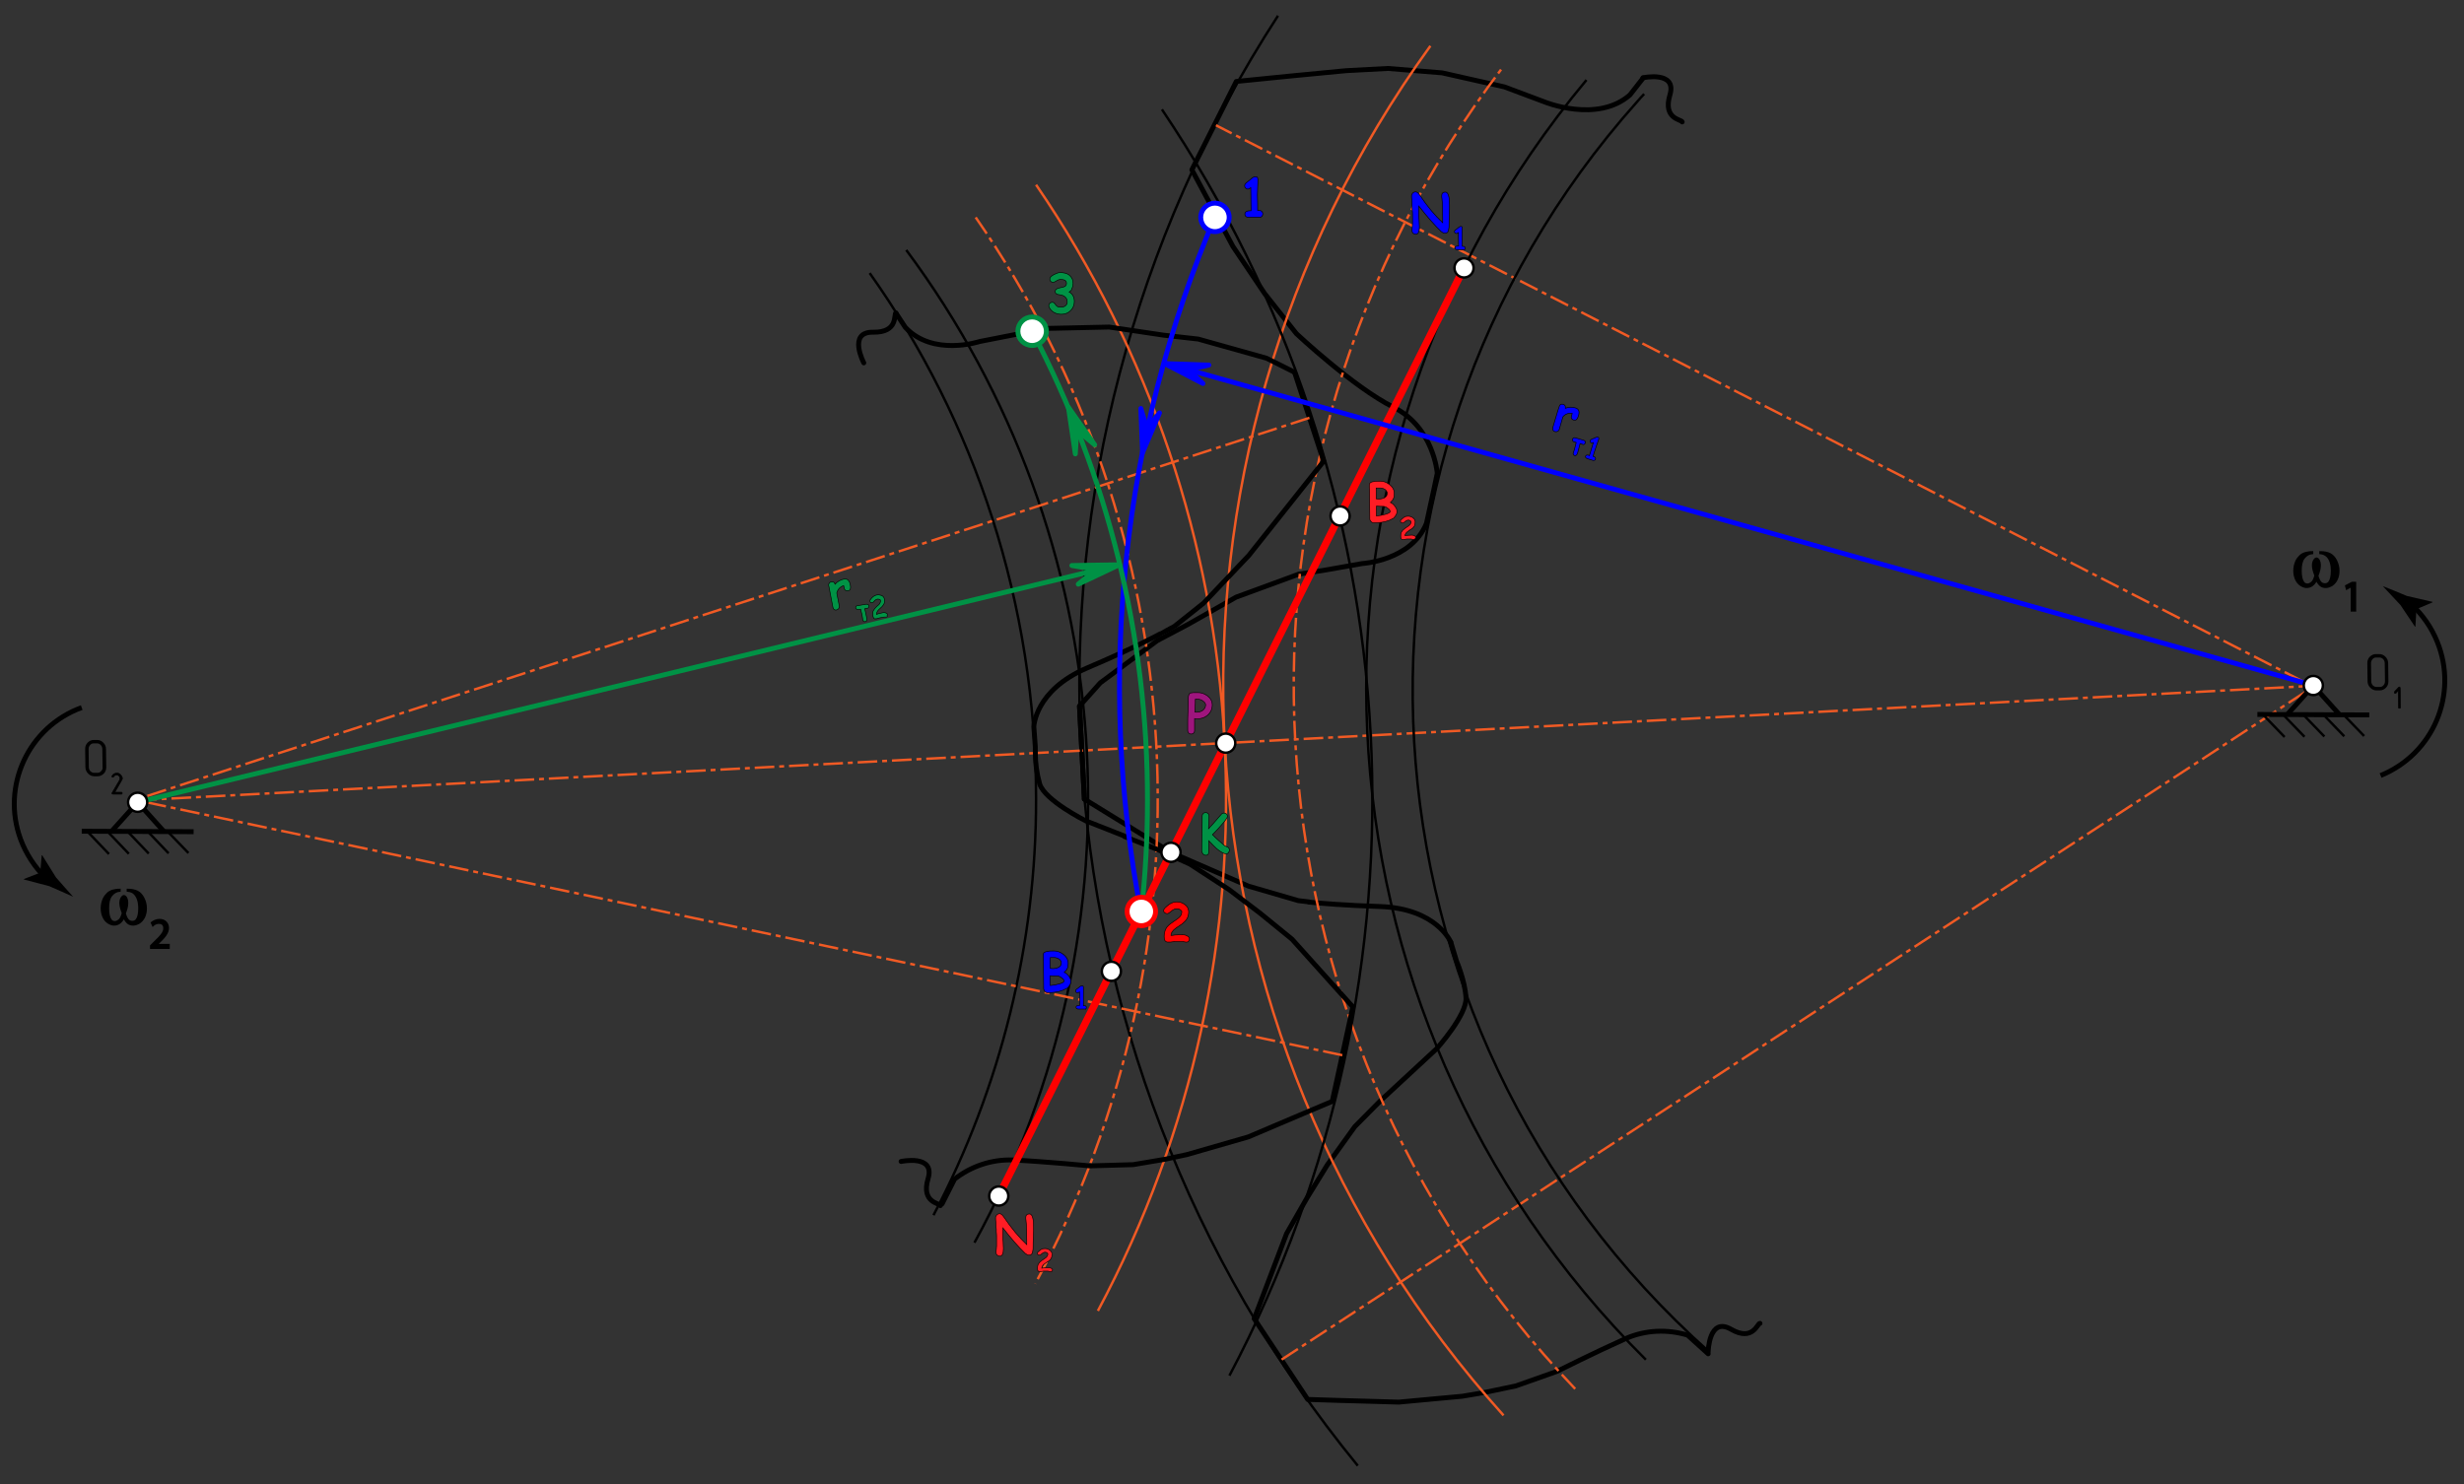 <?xml version="1.0" encoding="utf-8"?>
<!-- Generator: Adobe Illustrator 22.1.0, SVG Export Plug-In . SVG Version: 6.00 Build 0)  -->
<svg version="1.1" id="_x30_582a5c8-7e11-4259-b234-34e249c91d5e"
	 xmlns="http://www.w3.org/2000/svg" xmlns:xlink="http://www.w3.org/1999/xlink" x="0px" y="0px" viewBox="0 0 1004.1 604.9"
	 style="enable-background:new 0 0 1004.1 604.9;" xml:space="preserve">
<rect x="0" y="0" width="1004.1" height="604.9" fill="#333333" stroke="none"/>
<style type="text/css">
	.st0{fill:none;stroke:#000000;stroke-width:2;stroke-linecap:round;stroke-linejoin:round;}
	.st1{enable-background:new    ;}
	.st2{fill:none;stroke:#000000;stroke-width:0.25;stroke-miterlimit:10;}
	.st3{fill:none;stroke:#F15A24;stroke-miterlimit:10;stroke-dasharray:8,2,2,2;}
	.st4{fill:none;stroke:#000000;stroke-miterlimit:10;}
	.st5{fill:none;stroke:#F15A24;stroke-miterlimit:10;}
	.st6{fill:none;stroke:#FF0000;stroke-width:3;stroke-miterlimit:10;}
	.st7{fill:#FFFFFF;stroke:#000000;stroke-miterlimit:10;}
	.st8{fill:#009245;}
	.st9{fill:none;stroke:#030000;stroke-width:0.25;stroke-miterlimit:10;}
	.st10{fill:#9E157D;}
	.st11{fill:#0000FF;}
	.st12{fill:#FF1D25;}
	.st13{fill:none;stroke:#000000;stroke-width:0.75;stroke-miterlimit:10;}
	.st14{fill:#0000FF;stroke:#0000FF;stroke-width:2;stroke-linecap:round;stroke-linejoin:round;}
	.st15{fill:#009245;stroke:#009245;stroke-width:2;stroke-linecap:round;stroke-linejoin:round;}
	.st16{fill:none;stroke:#0000FF;stroke-width:2;stroke-miterlimit:10;}
	.st17{fill:none;stroke:#009245;stroke-width:2;stroke-linecap:round;stroke-linejoin:round;}
	.st18{fill:#FFFFFF;stroke:#FF0000;stroke-width:2;stroke-miterlimit:10;}
	.st19{fill:#FFFFFF;stroke:#0000FF;stroke-width:2;stroke-miterlimit:10;}
	.st20{fill:#FFFFFF;stroke:#009245;stroke-width:2;stroke-miterlimit:10;}
	.st21{fill:#FF0000;}
	.st22{fill:none;stroke:#000000;stroke-width:2;stroke-miterlimit:10;}
</style>
<title>Монтажная область 1</title>
<path class="st0" d="M591.2,384l2.4,7.9c0,0,3.4,7.8,3.8,14.8s-11.9,20.7-11.9,20.7l-22.9,21.2l-10.5,10.6l-11.2,15.6l-8.3,13.5
	l-8.3,14.5l-13.2,34.7l21.8,32.9l12.5,0.4l10.8,0.3l13.8,0.4l25.9-2.4l8.9-1.5l12.9-2.7l16.7-5.9c0,0,15.6-7.8,28.3-13.5
	c7.9-3.4,16.7-3.8,25-1.3l8.4,7.6"/>
<path class="st0" d="M533.5,367.7c4.9,0.5,14.3,1.3,28.9,1.8c23.1,0.8,28.8,14.5,28.8,14.5"/>
<path class="st0" d="M441.9,325.7l35.2,21.7l31.7,13.8l20.3,5.9c0,0,1.4,0.2,4.3,0.5"/>
<path class="st0" d="M669.6,31.8l-5.4,6.9c-13.4,11.7-34.9,2.8-34.9,2.8L613,35.4l-25.3-5.7l-22.1-1.8l-17,0.9l-22.9,2.2l-21.9,2.2
	l-18.1,36l16.7,31.2l13,19.3l12.9,16.3c0,0,23.2,21.8,39.6,30s17.8,26.9,17.8,26.9l-1.3,6.2l-3.1,14.2
	c-6.2,15.3-26.2,16.4-26.2,16.4l-15.9,2.8l-9.9,1.5l-12.8,4.7l-12.8,4.7l-19.4,11l-12.7,6.7l-11.6,8.6l-11.6,8.6l-8.5,9.5l2,37.9"/>
<g class="st1">
	<path d="M973.3,277.7c0,1-0.3,1.9-1,2.6c-0.7,0.7-1.5,1.1-2.5,1.1h-1.4c-1,0-1.8-0.4-2.5-1.1c-0.7-0.7-1.1-1.6-1.1-2.6l-0.1-7.4
		c0-1,0.3-1.9,1-2.6c0.7-0.7,1.5-1.1,2.5-1.1h1.4c1,0,1.8,0.4,2.5,1.1c0.7,0.7,1.1,1.6,1.1,2.6L973.3,277.7z M971.9,277.7l-0.1-7.4
		c0-0.6-0.2-1.1-0.6-1.6c-0.4-0.4-0.9-0.7-1.5-0.7h-1.4c-0.6,0-1.1,0.2-1.5,0.7s-0.6,1-0.6,1.6l0.1,7.4c0,0.6,0.2,1.1,0.6,1.6
		c0.4,0.4,0.9,0.7,1.5,0.7h1.4c0.6,0,1.1-0.2,1.5-0.7C971.7,278.9,971.9,278.3,971.9,277.7z"/>
</g>
<g class="st1">
	<path d="M978.2,288.3c0,0.3-0.1,0.4-0.4,0.4c-0.3,0-0.4-0.1-0.4-0.4l-0.1-6.8l-0.9,1c-0.1,0.1-0.2,0.1-0.3,0.1
		c-0.1,0-0.2,0-0.3-0.1c-0.1-0.1-0.1-0.2-0.1-0.3c0-0.1,0-0.2,0.1-0.3l1.6-1.7c0.1-0.1,0.2-0.2,0.4-0.2c0.2,0,0.3,0.2,0.3,0.5
		L978.2,288.3z"/>
</g>
<g class="st1">
	<path class="st2" d="M978.2,288.3c0,0.3-0.1,0.4-0.4,0.4c-0.3,0-0.4-0.1-0.4-0.4l-0.1-6.8l-0.9,1c-0.1,0.1-0.2,0.1-0.3,0.1
		c-0.1,0-0.2,0-0.3-0.1c-0.1-0.1-0.1-0.2-0.1-0.3c0-0.1,0-0.2,0.1-0.3l1.6-1.7c0.1-0.1,0.2-0.2,0.4-0.2c0.2,0,0.3,0.2,0.3,0.5
		L978.2,288.3z"/>
</g>
<line class="st0" x1="439.9" y1="287.8" x2="441.9" y2="325.7"/>
<line class="st3" x1="494.8" y1="50.7" x2="942.7" y2="279.9"/>
<line class="st3" x1="522.2" y1="554.2" x2="942.7" y2="279.9"/>
<line class="st3" x1="55.9" y1="326.2" x2="943.3" y2="279.5"/>
<path class="st4" d="M696.4,550.9C547.7,418.3,534.5,190.2,667.2,41.4c0.9-1.1,1.9-2.1,2.8-3.1"/>
<path class="st4" d="M670.7,554.2C528.6,412.9,518.1,186.4,646.5,32.6"/>
<path class="st3" d="M641.9,566.1C501.1,418.3,488.5,190.2,612.1,27.8"/>
<path class="st4" d="M553.3,597.4c-138.3-169-151.4-407.9-32.5-591"/>
<path class="st5" d="M582.9,18.7c-122.9,169.8-110.5,402.4,29.8,558.2"/>
<path class="st4" d="M354.4,111.3c42.8,60.3,67.8,134.5,67.8,214.3c0.1,59.1-14.3,117.4-41.8,169.7"/>
<path class="st4" d="M369.3,101.9c87.6,117.8,98.4,275.9,27.8,404.6"/>
<path class="st3" d="M397.6,88.6c89.3,128.7,98.7,296.7,24.3,434.6"/>
<path class="st4" d="M473.5,44.6C577,198.4,587.6,396.8,501,560.7"/>
<path class="st5" d="M447.4,534.3c77.8-145.7,68.1-322.7-25.2-459"/>
<path class="st0" d="M685.5,49.7c0-1-8-1-5-11s-11-7-11-7"/>
<path class="st0" d="M717.2,539.4c-1-0.2-2.8,7.6-11.8,2.4s-9.3,9.1-9.3,9.1"/>
<path class="st0" d="M383.2,491.4c0-1-8-1-5-11s-11-7-11-7"/>
<path class="st0" d="M365.1,127.6c-1,0.3,1.2,8-9.3,7.8s-3.8,12.5-3.8,12.5"/>
<g class="st1">
	<path d="M43.3,312.7c0,1-0.3,1.9-1,2.6s-1.5,1.1-2.5,1.1h-1.4c-1,0-1.8-0.4-2.5-1.1c-0.7-0.7-1.1-1.6-1.1-2.6l-0.1-7.4
		c0-1,0.3-1.9,1-2.6c0.7-0.7,1.5-1.1,2.5-1.1h1.4c1,0,1.8,0.4,2.5,1.1c0.7,0.7,1.1,1.6,1.1,2.6L43.3,312.7z M41.8,312.7l-0.1-7.4
		c0-0.6-0.2-1.1-0.6-1.6c-0.4-0.4-0.9-0.7-1.5-0.7h-1.4c-0.6,0-1.1,0.2-1.5,0.7c-0.4,0.4-0.6,1-0.6,1.6l0.1,7.4
		c0,0.6,0.2,1.1,0.6,1.6c0.4,0.4,0.9,0.7,1.5,0.7h1.4c0.6,0,1.1-0.2,1.5-0.7C41.6,313.9,41.9,313.4,41.8,312.7z"/>
</g>
<g class="st1">
	<path d="M49.4,318.4l-2.6,4.5h2.6c0.3,0,0.4,0.1,0.4,0.4s-0.1,0.4-0.4,0.4h-3.3c-0.3,0-0.5-0.1-0.5-0.3c0-0.1,0-0.2,0.1-0.3l3-5.1
		c0.1-0.2,0.2-0.4,0.2-0.7c0-0.4-0.1-0.7-0.4-1c-0.3-0.3-0.6-0.4-1-0.4c-0.5,0-0.9,0.2-1.2,0.7c-0.1,0.1-0.2,0.2-0.3,0.2
		c-0.1,0-0.2,0-0.3-0.1c-0.1-0.1-0.1-0.2-0.1-0.3c0-0.1,0-0.2,0.1-0.2c0.4-0.7,1.1-1.1,1.9-1.1c0.6,0,1.1,0.2,1.6,0.7
		c0.4,0.5,0.7,1,0.7,1.6C49.7,317.7,49.6,318,49.4,318.4z"/>
</g>
<g class="st1">
	<path class="st2" d="M49.4,318.4l-2.6,4.5h2.6c0.3,0,0.4,0.1,0.4,0.4s-0.1,0.4-0.4,0.4h-3.3c-0.3,0-0.5-0.1-0.5-0.3
		c0-0.1,0-0.2,0.1-0.3l3-5.1c0.1-0.2,0.2-0.4,0.2-0.7c0-0.4-0.1-0.7-0.4-1c-0.3-0.3-0.6-0.4-1-0.4c-0.5,0-0.9,0.2-1.2,0.7
		c-0.1,0.1-0.2,0.2-0.3,0.2c-0.1,0-0.2,0-0.3-0.1c-0.1-0.1-0.1-0.2-0.1-0.3c0-0.1,0-0.2,0.1-0.2c0.4-0.7,1.1-1.1,1.9-1.1
		c0.6,0,1.1,0.2,1.6,0.7c0.4,0.5,0.7,1,0.7,1.6C49.7,317.7,49.6,318,49.4,318.4z"/>
</g>
<path class="st0" d="M551.3,410.4l-8.4,38.5l-11.6,4.9l-9.9,4.2l-12.7,5.4l-25,7.2l-8.9,1.9l-13,2.2l-17.7,0.5
	c0,0-17.4-1.7-31.3-2.4c-8.6-0.3-17,2.5-23.8,7.8l-5.1,10.1"/>
<polyline class="st0" points="458.3,341 471.3,346.1 484.9,352.2 501,362.7 513.6,372.3 526.5,382.8 551.3,410.4 "/>
<path class="st0" d="M421.9,306.7c0,4.4,0.6,8.7,1.8,12.9c2.2,6.7,18.6,14.9,18.6,14.9l16,6.3"/>
<path class="st0" d="M527.6,151.9l11.8,36.1l-30.5,38.4l-18.4,19.4l-11.8,9.4c-0.1,0.1-5.7,3.1-5.8,3.1c-1.3,0.7-10.3,5.6-30,14
	c-21.2,9.1-21.6,23.9-21.6,23.9l0.6,8.2c0,0,0,0.9,0,2.3"/>
<path class="st0" d="M365.1,127.6l3.8,5.8c11.3,12.1,30.3,5.8,30.3,5.8l15.8-3.1l9.8-2.2l13.6-0.3l13.6-0.3l22.1,3.3l14.2,1.6
	l13.9,3.9l13.9,3.9l11.4,5.7"/>
<line class="st3" x1="547" y1="430.1" x2="55.9" y2="326.2"/>
<line class="st3" x1="533.6" y1="170.3" x2="55.2" y2="326"/>
<line class="st6" x1="405.4" y1="490.6" x2="596.6" y2="109.2"/>
<circle class="st7" cx="499.5" cy="302.9" r="3.9"/>
<g class="st1">
	<path class="st8" d="M492.6,342.7l0,4.5c0,0.3-0.1,0.6-0.2,0.9c-0.2,0.4-0.6,0.5-1,0.5c-0.5,0-1-0.2-1.3-0.7
		c-0.2-0.4-0.4-0.7-0.4-1.1c0-1.6,0-3.9,0.1-7.1c0.1-3.1,0.1-5.5,0.1-7.1c0-0.4,0.1-0.7,0.4-1c0.3-0.3,0.6-0.4,1-0.4s0.7,0.1,1,0.4
		c0.3,0.3,0.4,0.6,0.4,1c0,0.6,0,1.5-0.1,2.6c-0.1,1.3-0.1,2.1-0.1,2.6c0.5-0.5,2.2-2.4,5.2-5.9c0.3-0.4,0.7-0.5,1.1-0.5
		c0.4,0,0.7,0.1,1,0.4c0.3,0.3,0.4,0.6,0.4,1c0,0.4-0.8,1.6-2.4,3.4c-1.2,1.4-2.4,2.7-3.7,4c0.7,0.7,1.5,1.5,2.3,2.2
		c0.9,0.8,1.7,1.5,2.4,2.1c0.3,0.3,0.7,0.5,1.1,0.6c0.7,0.2,1.1,0.7,1.1,1.4c0,0.3-0.1,0.6-0.3,0.9c-0.2,0.4-0.6,0.6-1,0.6
		c-1,0-2.2-0.7-3.8-2C495.4,345.5,494.3,344.5,492.6,342.7z"/>
</g>
<g class="st1">
	<path class="st9" d="M492.6,342.7l0,4.5c0,0.3-0.1,0.6-0.2,0.9c-0.2,0.4-0.6,0.5-1,0.5c-0.5,0-1-0.2-1.3-0.7
		c-0.2-0.4-0.4-0.7-0.4-1.1c0-1.6,0-3.9,0.1-7.1c0.1-3.1,0.1-5.5,0.1-7.1c0-0.4,0.1-0.7,0.4-1c0.3-0.3,0.6-0.4,1-0.4s0.7,0.1,1,0.4
		c0.3,0.3,0.4,0.6,0.4,1c0,0.6,0,1.5-0.1,2.6c-0.1,1.3-0.1,2.1-0.1,2.6c0.5-0.5,2.2-2.4,5.2-5.9c0.3-0.4,0.7-0.5,1.1-0.5
		c0.4,0,0.7,0.1,1,0.4c0.3,0.3,0.4,0.6,0.4,1c0,0.4-0.8,1.6-2.4,3.4c-1.2,1.4-2.4,2.7-3.7,4c0.7,0.7,1.5,1.5,2.3,2.2
		c0.9,0.8,1.7,1.5,2.4,2.1c0.3,0.3,0.7,0.5,1.1,0.6c0.7,0.2,1.1,0.7,1.1,1.4c0,0.3-0.1,0.6-0.3,0.9c-0.2,0.4-0.6,0.6-1,0.6
		c-1,0-2.2-0.7-3.8-2C495.4,345.5,494.3,344.5,492.6,342.7z"/>
</g>
<g class="st1">
	<path class="st10" d="M487.7,293c-0.1,0-0.4,0-0.9-0.1c0,1,0,2.6,0,4.9c0,0.4-0.1,0.7-0.4,1s-0.6,0.4-1,0.4c-0.4,0-0.7-0.1-1-0.4
		c-0.3-0.3-0.4-0.6-0.4-1l0-3c0-1.1,0-2.7,0.1-4.9c0.1-2.2,0.2-3.8,0.1-4.9c0-1.8,0.5-2.7,1.5-2.6c0.2-0.1,0.5-0.1,1-0.1
		c0.4,0,0.9,0,1.5,0c1.3,0,2.6,0.4,3.8,1.3c1.3,1,2,2.2,2,3.7c0,1.8-0.7,3.2-2,4.3C490.8,292.6,489.4,293,487.7,293z M488.1,285
		c-0.2,0-0.4,0-0.6,0c-0.2,0-0.3,0-0.4,0c0,0.3,0,0.8,0,1.5c0,0.8-0.1,2-0.2,3.7c0.3,0.1,0.6,0.1,0.7,0.1c1.1,0,1.9-0.3,2.6-0.8
		c0.7-0.6,1.1-1.3,1.1-2.2c0-0.6-0.4-1.1-1.1-1.6C489.7,285.3,488.9,285,488.1,285z"/>
</g>
<g class="st1">
	<path class="st9" d="M487.7,293c-0.1,0-0.4,0-0.9-0.1c0,1,0,2.6,0,4.9c0,0.4-0.1,0.7-0.4,1s-0.6,0.4-1,0.4c-0.4,0-0.7-0.1-1-0.4
		c-0.3-0.3-0.4-0.6-0.4-1l0-3c0-1.1,0-2.7,0.1-4.9c0.1-2.2,0.2-3.8,0.1-4.9c0-1.8,0.5-2.7,1.5-2.6c0.2-0.1,0.5-0.1,1-0.1
		c0.4,0,0.9,0,1.5,0c1.3,0,2.6,0.4,3.8,1.3c1.3,1,2,2.2,2,3.7c0,1.8-0.7,3.2-2,4.3C490.8,292.6,489.4,293,487.7,293z M488.1,285
		c-0.2,0-0.4,0-0.6,0c-0.2,0-0.3,0-0.4,0c0,0.3,0,0.8,0,1.5c0,0.8-0.1,2-0.2,3.7c0.3,0.1,0.6,0.1,0.7,0.1c1.1,0,1.9-0.3,2.6-0.8
		c0.7-0.6,1.1-1.3,1.1-2.2c0-0.6-0.4-1.1-1.1-1.6C489.7,285.3,488.9,285,488.1,285z"/>
</g>
<g class="st1">
	<path class="st11" d="M590.5,92c0,0.4,0,0.9-0.2,1.7c-0.1,0.9-0.6,1.4-1.5,1.4c-0.5,0-1-0.3-1.6-0.8c-2.6-2.5-5.6-5.9-9-10.3
		c0,1.8,0,3,0,3.4c0,0.6,0,1.4,0.1,2.5c0,1.1,0.1,2,0.1,2.5c0,2.1-0.5,3.1-1.4,3.1c-0.5,0-0.9-0.2-1.2-0.5c-0.3-0.3-0.4-0.6-0.4-1
		c0-0.3,0-0.7,0.1-1.3c0-0.6,0.1-1,0.1-1.3c0-0.4,0-1,0-1.9s0-1.5,0-1.9c0-0.4,0-1.1-0.1-2s0-1.6-0.1-2c0-0.4-0.1-1.1-0.1-1.9
		c-0.1-0.8-0.1-1.5-0.1-1.9c0-0.4,0.2-0.8,0.5-1.1c0.3-0.3,0.7-0.5,1.2-0.5c0.5,0,1.1,0.5,1.7,1.4c3.1,4.6,6.2,8.3,9.3,11.2
		c0-0.2,0-0.8,0-1.6c0-3.5-0.1-5.8-0.2-7.1c0-0.2-0.1-0.6-0.1-1.1c-0.1-0.5-0.1-0.9-0.1-1.2c0-1,0.5-1.5,1.5-1.5
		c1.1,0,1.7,1.8,1.7,5.3c0,0.1,0,0.6,0,1.7C590.5,88.9,590.5,91.1,590.5,92z"/>
</g>
<g class="st1">
	<path class="st9" d="M590.5,92c0,0.4,0,0.9-0.2,1.7c-0.1,0.9-0.6,1.4-1.5,1.4c-0.5,0-1-0.3-1.6-0.8c-2.6-2.5-5.6-5.9-9-10.3
		c0,1.8,0,3,0,3.4c0,0.6,0,1.4,0.1,2.5c0,1.1,0.1,2,0.1,2.5c0,2.1-0.5,3.1-1.4,3.1c-0.5,0-0.9-0.2-1.2-0.5c-0.3-0.3-0.4-0.6-0.4-1
		c0-0.3,0-0.7,0.1-1.3c0-0.6,0.1-1,0.1-1.3c0-0.4,0-1,0-1.9s0-1.5,0-1.9c0-0.4,0-1.1-0.1-2s0-1.6-0.1-2c0-0.4-0.1-1.1-0.1-1.9
		c-0.1-0.8-0.1-1.5-0.1-1.9c0-0.4,0.2-0.8,0.5-1.1c0.3-0.3,0.7-0.5,1.2-0.5c0.5,0,1.1,0.5,1.7,1.4c3.1,4.6,6.2,8.3,9.3,11.2
		c0-0.2,0-0.8,0-1.6c0-3.5-0.1-5.8-0.2-7.1c0-0.2-0.1-0.6-0.1-1.1c-0.1-0.5-0.1-0.9-0.1-1.2c0-1,0.5-1.5,1.5-1.5
		c1.1,0,1.7,1.8,1.7,5.3c0,0.1,0,0.6,0,1.7C590.5,88.9,590.5,91.1,590.5,92z"/>
</g>
<g class="st1">
	<path class="st11" d="M596.4,101.8l-2.4,0c-0.7,0-1.1-0.2-1.1-0.7c0-0.6,0.4-0.8,1.2-0.8c0.1,0,0.2,0,0.3,0l-0.1-5.5
		c-0.3,0.2-0.6,0.4-0.7,0.4c-0.2,0-0.4-0.1-0.6-0.2s-0.3-0.4-0.3-0.6c0-0.2,0.1-0.5,0.4-0.7l0.7-0.5l0.7-0.6
		c0.3-0.2,0.6-0.3,0.9-0.3c0.4,0,0.5,0.2,0.5,0.7c0,0.5,0,1.2,0,2.1c0,0.9,0,2.2,0,3.8l0,1.5h0.4c0.2,0,0.4,0.1,0.6,0.2
		c0.2,0.2,0.2,0.3,0.2,0.6c0,0.2-0.1,0.4-0.2,0.6C596.8,101.8,596.6,101.8,596.4,101.8z"/>
</g>
<g class="st1">
	<path class="st9" d="M596.4,101.8l-2.4,0c-0.7,0-1.1-0.2-1.1-0.7c0-0.6,0.4-0.8,1.2-0.8c0.1,0,0.2,0,0.3,0l-0.1-5.5
		c-0.3,0.2-0.6,0.4-0.7,0.4c-0.2,0-0.4-0.1-0.6-0.2s-0.3-0.4-0.3-0.6c0-0.2,0.1-0.5,0.4-0.7l0.7-0.5l0.7-0.6
		c0.3-0.2,0.6-0.3,0.9-0.3c0.4,0,0.5,0.2,0.5,0.7c0,0.5,0,1.2,0,2.1c0,0.9,0,2.2,0,3.8l0,1.5h0.4c0.2,0,0.4,0.1,0.6,0.2
		c0.2,0.2,0.2,0.3,0.2,0.6c0,0.2-0.1,0.4-0.2,0.6C596.8,101.8,596.6,101.8,596.4,101.8z"/>
</g>
<g class="st1">
	<path class="st12" d="M421,508.5c0,0.4,0,0.9-0.2,1.7c-0.1,0.9-0.6,1.4-1.5,1.4c-0.5,0-1-0.3-1.6-0.8c-2.6-2.5-5.6-5.9-9-10.3
		c0,1.8,0,3,0,3.4c0,0.6,0,1.4,0.1,2.5c0,1.1,0.1,2,0.1,2.5c0,2.1-0.5,3.1-1.4,3.1c-0.5,0-0.9-0.2-1.2-0.5c-0.3-0.3-0.4-0.6-0.4-1
		c0-0.3,0-0.7,0.1-1.3c0-0.6,0.1-1,0.1-1.3c0-0.4,0-1,0-1.9c0-0.8,0-1.5,0-1.9c0-0.4,0-1.1-0.1-2c0-0.9,0-1.6-0.1-2
		c0-0.4-0.1-1.1-0.1-1.9c-0.1-0.8-0.1-1.5-0.1-1.9c0-0.4,0.2-0.8,0.5-1.1c0.3-0.3,0.7-0.5,1.2-0.5c0.5,0,1.1,0.5,1.7,1.4
		c3.1,4.6,6.2,8.3,9.3,11.2c0-0.2,0-0.8,0-1.6c0-3.5-0.1-5.8-0.2-7.1c0-0.2-0.1-0.6-0.1-1.1c-0.1-0.5-0.1-0.9-0.1-1.2
		c0-1,0.5-1.5,1.5-1.5c1.1,0,1.7,1.8,1.7,5.3c0,0.1,0,0.6,0,1.7C421,505.4,421,507.6,421,508.5z"/>
</g>
<g class="st1">
	<path class="st9" d="M421,508.5c0,0.4,0,0.9-0.2,1.7c-0.1,0.9-0.6,1.4-1.5,1.4c-0.5,0-1-0.3-1.6-0.8c-2.6-2.5-5.6-5.9-9-10.3
		c0,1.8,0,3,0,3.4c0,0.6,0,1.4,0.1,2.5c0,1.1,0.1,2,0.1,2.5c0,2.1-0.5,3.1-1.4,3.1c-0.5,0-0.9-0.2-1.2-0.5c-0.3-0.3-0.4-0.6-0.4-1
		c0-0.3,0-0.7,0.1-1.3c0-0.6,0.1-1,0.1-1.3c0-0.4,0-1,0-1.9c0-0.8,0-1.5,0-1.9c0-0.4,0-1.1-0.1-2c0-0.9,0-1.6-0.1-2
		c0-0.4-0.1-1.1-0.1-1.9c-0.1-0.8-0.1-1.5-0.1-1.9c0-0.4,0.2-0.8,0.5-1.1c0.3-0.3,0.7-0.5,1.2-0.5c0.5,0,1.1,0.5,1.7,1.4
		c3.1,4.6,6.2,8.3,9.3,11.2c0-0.2,0-0.8,0-1.6c0-3.5-0.1-5.8-0.2-7.1c0-0.2-0.1-0.6-0.1-1.1c-0.1-0.5-0.1-0.9-0.1-1.2
		c0-1,0.5-1.5,1.5-1.5c1.1,0,1.7,1.8,1.7,5.3c0,0.1,0,0.6,0,1.7C421,505.4,421,507.6,421,508.5z"/>
</g>
<g class="st1">
	<path class="st12" d="M428,518.3c-0.1,0-0.3,0-0.5-0.1c-0.2,0-0.4-0.1-0.4-0.1l-1.7,0c-0.2,0-0.4,0-0.7,0.1s-0.5,0.1-0.7,0.1
		c0,0-0.1,0-0.2,0c-0.1,0-0.1,0-0.2,0c-0.4,0-0.6-0.2-0.7-0.5c-0.1-0.2-0.1-0.5-0.1-0.9c0-0.8,0.1-1.4,0.5-1.9
		c0.2-0.4,0.7-0.8,1.2-1.2c0.5-0.4,1.1-0.7,1.6-1.1c0.6-0.5,0.9-1,0.9-1.6c0-0.2-0.1-0.3-0.4-0.5c-0.3-0.2-0.5-0.2-0.7-0.2
		c-0.4,0-0.9,0.2-1.3,0.6c-0.5,0.4-0.8,0.6-1,0.6c-0.2,0-0.4-0.1-0.6-0.2c-0.2-0.1-0.3-0.3-0.3-0.5c0-0.3,0.1-0.5,0.3-0.6
		c0.5-0.4,0.9-0.8,1.2-1c0.5-0.3,1-0.4,1.6-0.4c0.7,0,1.3,0.2,1.9,0.6c0.6,0.4,1,1,1,1.7c0,0.7-0.1,1.3-0.4,1.8
		c-0.2,0.4-0.6,0.8-1.1,1.1c-0.5,0.3-1,0.6-1.5,1c-0.7,0.5-1.1,1.1-1.2,1.8c0.2,0,0.5-0.1,1-0.1c0.8,0,1.4-0.1,1.8-0.1
		c0.3,0,0.7,0.1,1,0.2c0.4,0.2,0.6,0.4,0.6,0.7c0,0.2-0.1,0.4-0.2,0.6C428.4,518.3,428.2,518.3,428,518.3z"/>
</g>
<g class="st1">
	<path class="st9" d="M428,518.3c-0.1,0-0.3,0-0.5-0.1c-0.2,0-0.4-0.1-0.4-0.1l-1.7,0c-0.2,0-0.4,0-0.7,0.1s-0.5,0.1-0.7,0.1
		c0,0-0.1,0-0.2,0c-0.1,0-0.1,0-0.2,0c-0.4,0-0.6-0.2-0.7-0.5c-0.1-0.2-0.1-0.5-0.1-0.9c0-0.8,0.1-1.4,0.5-1.9
		c0.2-0.4,0.7-0.8,1.2-1.2c0.5-0.4,1.1-0.7,1.6-1.1c0.6-0.5,0.9-1,0.9-1.6c0-0.2-0.1-0.3-0.4-0.5c-0.3-0.2-0.5-0.2-0.7-0.2
		c-0.4,0-0.9,0.2-1.3,0.6c-0.5,0.4-0.8,0.6-1,0.6c-0.2,0-0.4-0.1-0.6-0.2c-0.2-0.1-0.3-0.3-0.3-0.5c0-0.3,0.1-0.5,0.3-0.6
		c0.5-0.4,0.9-0.8,1.2-1c0.5-0.3,1-0.4,1.6-0.4c0.7,0,1.3,0.2,1.9,0.6c0.6,0.4,1,1,1,1.7c0,0.7-0.1,1.3-0.4,1.8
		c-0.2,0.4-0.6,0.8-1.1,1.1c-0.5,0.3-1,0.6-1.5,1c-0.7,0.5-1.1,1.1-1.2,1.8c0.2,0,0.5-0.1,1-0.1c0.8,0,1.4-0.1,1.8-0.1
		c0.3,0,0.7,0.1,1,0.2c0.4,0.2,0.6,0.4,0.6,0.7c0,0.2-0.1,0.4-0.2,0.6C428.4,518.3,428.2,518.3,428,518.3z"/>
</g>
<g class="st1">
	<path class="st12" d="M565.8,212.2c-1.6,0.6-3.6,0.9-6,0.9c-0.4,0-0.8-0.2-1.1-0.5c-0.3-0.4-0.5-0.7-0.5-1.1l-0.1-11.2
		c0-0.5,0-1-0.1-1.4c0-0.5,0-1,0-1.4c0.1-0.7,0.7-1.1,1.8-1.2c0.5-0.2,1.4-0.2,2.6-0.2c1.3,0,2.5,0.4,3.7,1.3c1.4,1,2.1,2.3,2.1,3.8
		c0,0.8-0.1,1.5-0.4,2.1c-0.2,0.5-0.6,0.9-1.2,1.5c0.7,0.3,1.3,0.8,1.8,1.5c0.6,0.7,0.9,1.5,0.9,2.2c0,0.9-0.5,1.8-1.4,2.7
		C567.2,211.5,566.5,212,565.8,212.2z M562.4,198.9c-0.9,0-1.4,0-1.6,0l0,2.2l0,2.2c0.6,0.1,1.1,0.1,1.4,0.1c2.1-0.2,3.1-1,3.1-2.4
		c0-0.5-0.3-1-0.9-1.5C563.8,199.1,563.1,198.9,562.4,198.9z M563.7,206.4c-0.6,0-1.5,0-2.8-0.1l0,4c1.2-0.1,2.4-0.3,3.8-0.7
		c1.2-0.4,1.8-0.7,1.8-1.1c0-0.5-0.4-1-1.2-1.5C564.8,206.6,564.2,206.4,563.7,206.4z"/>
</g>
<g class="st1">
	<path class="st9" d="M565.8,212.2c-1.6,0.6-3.6,0.9-6,0.9c-0.4,0-0.8-0.2-1.1-0.5c-0.3-0.4-0.5-0.7-0.5-1.1l-0.1-11.2
		c0-0.5,0-1-0.1-1.4c0-0.5,0-1,0-1.4c0.1-0.7,0.7-1.1,1.8-1.2c0.5-0.2,1.4-0.2,2.6-0.2c1.3,0,2.5,0.4,3.7,1.3c1.4,1,2.1,2.3,2.1,3.8
		c0,0.8-0.1,1.5-0.4,2.1c-0.2,0.5-0.6,0.9-1.2,1.5c0.7,0.3,1.3,0.8,1.8,1.5c0.6,0.7,0.9,1.5,0.9,2.2c0,0.9-0.5,1.8-1.4,2.7
		C567.2,211.5,566.5,212,565.8,212.2z M562.4,198.9c-0.9,0-1.4,0-1.6,0l0,2.2l0,2.2c0.6,0.1,1.1,0.1,1.4,0.1c2.1-0.2,3.1-1,3.1-2.4
		c0-0.5-0.3-1-0.9-1.5C563.8,199.1,563.1,198.9,562.4,198.9z M563.7,206.4c-0.6,0-1.5,0-2.8-0.1l0,4c1.2-0.1,2.4-0.3,3.8-0.7
		c1.2-0.4,1.8-0.7,1.8-1.1c0-0.5-0.4-1-1.2-1.5C564.8,206.6,564.2,206.4,563.7,206.4z"/>
</g>
<g class="st1">
	<path class="st12" d="M576,219.9c-0.1,0-0.3,0-0.5-0.1c-0.2,0-0.4-0.1-0.4-0.1l-1.7,0c-0.2,0-0.4,0-0.7,0.1s-0.5,0.1-0.7,0.1
		c0,0-0.1,0-0.2,0c-0.1,0-0.1,0-0.2,0c-0.4,0-0.6-0.2-0.7-0.5c-0.1-0.2-0.1-0.5-0.1-0.9c0-0.8,0.1-1.4,0.5-1.9
		c0.2-0.4,0.7-0.8,1.2-1.2c0.5-0.4,1.1-0.7,1.6-1.1c0.6-0.5,0.9-1,0.9-1.6c0-0.2-0.1-0.3-0.4-0.5c-0.3-0.2-0.5-0.2-0.7-0.2
		c-0.4,0-0.9,0.2-1.3,0.6c-0.5,0.4-0.8,0.6-1,0.6c-0.2,0-0.4-0.1-0.6-0.2c-0.2-0.1-0.3-0.3-0.3-0.6c0-0.3,0.1-0.5,0.3-0.6
		c0.5-0.4,0.9-0.8,1.2-1c0.5-0.3,1-0.4,1.6-0.4c0.7,0,1.3,0.2,1.9,0.6c0.6,0.4,1,1,1,1.7c0,0.7-0.1,1.3-0.4,1.8
		c-0.2,0.4-0.6,0.8-1.1,1.1c-0.5,0.3-1,0.6-1.5,1c-0.7,0.5-1.1,1.1-1.2,1.7c0.2,0,0.5-0.1,1-0.1c0.8,0,1.4-0.1,1.8-0.1
		c0.3,0,0.7,0.1,1,0.2c0.4,0.2,0.6,0.4,0.6,0.7c0,0.2-0.1,0.4-0.2,0.6C576.4,219.8,576.2,219.9,576,219.9z"/>
</g>
<g class="st1">
	<path class="st9" d="M576,219.9c-0.1,0-0.3,0-0.5-0.1c-0.2,0-0.4-0.1-0.4-0.1l-1.7,0c-0.2,0-0.4,0-0.7,0.1s-0.5,0.1-0.7,0.1
		c0,0-0.1,0-0.2,0c-0.1,0-0.1,0-0.2,0c-0.4,0-0.6-0.2-0.7-0.5c-0.1-0.2-0.1-0.5-0.1-0.9c0-0.8,0.1-1.4,0.5-1.9
		c0.2-0.4,0.7-0.8,1.2-1.2c0.5-0.4,1.1-0.7,1.6-1.1c0.6-0.5,0.9-1,0.9-1.6c0-0.2-0.1-0.3-0.4-0.5c-0.3-0.2-0.5-0.2-0.7-0.2
		c-0.4,0-0.9,0.2-1.3,0.6c-0.5,0.4-0.8,0.6-1,0.6c-0.2,0-0.4-0.1-0.6-0.2c-0.2-0.1-0.3-0.3-0.3-0.6c0-0.3,0.1-0.5,0.3-0.6
		c0.5-0.4,0.9-0.8,1.2-1c0.5-0.3,1-0.4,1.6-0.4c0.7,0,1.3,0.2,1.9,0.6c0.6,0.4,1,1,1,1.7c0,0.7-0.1,1.3-0.4,1.8
		c-0.2,0.4-0.6,0.8-1.1,1.1c-0.5,0.3-1,0.6-1.5,1c-0.7,0.5-1.1,1.1-1.2,1.7c0.2,0,0.5-0.1,1-0.1c0.8,0,1.4-0.1,1.8-0.1
		c0.3,0,0.7,0.1,1,0.2c0.4,0.2,0.6,0.4,0.6,0.7c0,0.2-0.1,0.4-0.2,0.6C576.4,219.8,576.2,219.9,576,219.9z"/>
</g>
<g class="st1">
	<path class="st11" d="M432.9,403.7c-1.6,0.6-3.6,0.9-6,0.9c-0.4,0-0.8-0.2-1.1-0.5c-0.3-0.4-0.5-0.7-0.5-1.1l-0.1-11.2
		c0-0.5,0-1-0.1-1.4c0-0.5,0-1,0-1.4c0.1-0.7,0.7-1.1,1.8-1.2c0.5-0.2,1.4-0.2,2.6-0.2c1.3,0,2.5,0.4,3.7,1.3c1.4,1,2.1,2.3,2.1,3.8
		c0,0.8-0.1,1.5-0.4,2.1c-0.2,0.5-0.6,0.9-1.2,1.5c0.7,0.3,1.3,0.8,1.8,1.5c0.6,0.7,0.9,1.5,0.9,2.2c0,0.9-0.5,1.8-1.4,2.7
		C434.3,403,433.7,403.4,432.9,403.7z M429.6,390.3c-0.9,0-1.4,0-1.6,0l0,2.2l0,2.2c0.6,0.1,1.1,0.1,1.4,0.1c2.1-0.2,3.1-1,3.1-2.4
		c0-0.5-0.3-1-0.9-1.5C430.9,390.5,430.3,390.3,429.6,390.3z M430.8,397.8c-0.6,0-1.5,0-2.8-0.1l0,4c1.2-0.1,2.4-0.3,3.8-0.7
		c1.2-0.4,1.8-0.7,1.8-1.1c0-0.5-0.4-1-1.2-1.5C431.9,398,431.3,397.8,430.8,397.8z"/>
</g>
<g class="st1">
	<path class="st9" d="M432.9,403.7c-1.6,0.6-3.6,0.9-6,0.9c-0.4,0-0.8-0.2-1.1-0.5c-0.3-0.4-0.5-0.7-0.5-1.1l-0.1-11.2
		c0-0.5,0-1-0.1-1.4c0-0.5,0-1,0-1.4c0.1-0.7,0.7-1.1,1.8-1.2c0.5-0.2,1.4-0.2,2.6-0.2c1.3,0,2.5,0.4,3.7,1.3c1.4,1,2.1,2.3,2.1,3.8
		c0,0.8-0.1,1.5-0.4,2.1c-0.2,0.5-0.6,0.9-1.2,1.5c0.7,0.3,1.3,0.8,1.8,1.5c0.6,0.7,0.9,1.5,0.9,2.2c0,0.9-0.5,1.8-1.4,2.7
		C434.3,403,433.7,403.4,432.9,403.7z M429.6,390.3c-0.9,0-1.4,0-1.6,0l0,2.2l0,2.2c0.6,0.1,1.1,0.1,1.4,0.1c2.1-0.2,3.1-1,3.1-2.4
		c0-0.5-0.3-1-0.9-1.5C430.9,390.5,430.3,390.3,429.6,390.3z M430.8,397.8c-0.6,0-1.5,0-2.8-0.1l0,4c1.2-0.1,2.4-0.3,3.8-0.7
		c1.2-0.4,1.8-0.7,1.8-1.1c0-0.5-0.4-1-1.2-1.5C431.9,398,431.3,397.8,430.8,397.8z"/>
</g>
<g class="st1">
	<path class="st11" d="M442,411.3l-2.4,0c-0.7,0-1.1-0.2-1.1-0.7c0-0.6,0.4-0.8,1.2-0.8c0.1,0,0.2,0,0.3,0l-0.1-5.5
		c-0.3,0.2-0.6,0.4-0.7,0.4c-0.2,0-0.4-0.1-0.6-0.2s-0.3-0.4-0.3-0.6c0-0.2,0.1-0.5,0.4-0.7l0.7-0.5l0.7-0.6
		c0.3-0.2,0.6-0.3,0.9-0.3c0.4,0,0.5,0.2,0.5,0.7c0,0.5,0,1.2,0,2.1s0,2.2,0,3.8l0,1.5h0.4c0.2,0,0.4,0.1,0.6,0.2
		c0.2,0.2,0.2,0.3,0.2,0.6c0,0.2-0.1,0.4-0.2,0.6C442.5,411.2,442.3,411.3,442,411.3z"/>
</g>
<g class="st1">
	<path class="st9" d="M442,411.3l-2.4,0c-0.7,0-1.1-0.2-1.1-0.7c0-0.6,0.4-0.8,1.2-0.8c0.1,0,0.2,0,0.3,0l-0.1-5.5
		c-0.3,0.2-0.6,0.4-0.7,0.4c-0.2,0-0.4-0.1-0.6-0.2s-0.3-0.4-0.3-0.6c0-0.2,0.1-0.5,0.4-0.7l0.7-0.5l0.7-0.6
		c0.3-0.2,0.6-0.3,0.9-0.3c0.4,0,0.5,0.2,0.5,0.7c0,0.5,0,1.2,0,2.1s0,2.2,0,3.8l0,1.5h0.4c0.2,0,0.4,0.1,0.6,0.2
		c0.2,0.2,0.2,0.3,0.2,0.6c0,0.2-0.1,0.4-0.2,0.6C442.5,411.2,442.3,411.3,442,411.3z"/>
</g>
<circle class="st7" cx="546.1" cy="210.3" r="3.9"/>
<circle class="st7" cx="452.9" cy="395.9" r="3.9"/>
<circle class="st7" cx="477.2" cy="347.4" r="3.9"/>
<g class="st1">
	<path d="M52,363.1v-0.5c1.7,0,3,0.3,4,0.8s1.9,1.5,2.5,2.7c0.6,1.2,1,2.6,1,4.1c0,1.3-0.2,2.4-0.7,3.5s-1.2,1.8-2,2.4
		c-0.9,0.5-1.7,0.8-2.5,0.8c-0.9,0-1.6-0.2-2.2-0.7s-1.1-1.2-1.6-2.3c-0.5,1-1.1,1.8-1.8,2.3c-0.7,0.5-1.4,0.7-2.3,0.7
		c-0.7,0-1.5-0.3-2.3-0.8c-0.8-0.5-1.5-1.3-2-2.4s-0.7-2.3-0.7-3.5c0-1.4,0.3-2.6,0.8-3.8c0.4-0.9,1-1.6,1.6-2.2s1.4-1,2.1-1.2
		c0.8-0.2,1.7-0.4,2.9-0.4v0.5c-1.4,0.1-2.5,0.8-3.4,1.9s-1.3,2.8-1.3,5.1c0,2.2,0.3,3.8,1,4.8c0.4,0.6,1,0.9,1.7,0.9
		c0.6,0,1.2-0.3,1.8-0.8s1-1.4,1.4-2.8c-0.4-1.1-0.7-2-0.8-2.5s-0.2-1.1-0.2-1.6c0-0.9,0.2-1.8,0.7-2.4c0.2-0.3,0.5-0.5,0.8-0.5
		c0.3,0,0.6,0.2,0.8,0.5c0.4,0.6,0.6,1.4,0.6,2.4c0,1.1-0.3,2.5-1,4.2c0.4,1.3,0.8,2.2,1.3,2.7c0.5,0.5,1.1,0.7,1.7,0.7
		c0.8,0,1.4-0.3,1.8-0.9c0.6-0.8,1-2.3,1-4.5c0-2.7-0.6-4.6-1.8-5.9C54.3,363.7,53.3,363.2,52,363.1z"/>
</g>
<g class="st1">
	<path class="st13" d="M52,363.1v-0.5c1.7,0,3,0.3,4,0.8s1.9,1.5,2.5,2.7c0.6,1.2,1,2.6,1,4.1c0,1.3-0.2,2.4-0.7,3.5s-1.2,1.8-2,2.4
		c-0.9,0.5-1.7,0.8-2.5,0.8c-0.9,0-1.6-0.2-2.2-0.7s-1.1-1.2-1.6-2.3c-0.5,1-1.1,1.8-1.8,2.3c-0.7,0.5-1.4,0.7-2.3,0.7
		c-0.7,0-1.5-0.3-2.3-0.8c-0.8-0.5-1.5-1.3-2-2.4s-0.7-2.3-0.7-3.5c0-1.4,0.3-2.6,0.8-3.8c0.4-0.9,1-1.6,1.6-2.2s1.4-1,2.1-1.2
		c0.8-0.2,1.7-0.4,2.9-0.4v0.5c-1.4,0.1-2.5,0.8-3.4,1.9s-1.3,2.8-1.3,5.1c0,2.2,0.3,3.8,1,4.8c0.4,0.6,1,0.9,1.7,0.9
		c0.6,0,1.2-0.3,1.8-0.8s1-1.4,1.4-2.8c-0.4-1.1-0.7-2-0.8-2.5s-0.2-1.1-0.2-1.6c0-0.9,0.2-1.8,0.7-2.4c0.2-0.3,0.5-0.5,0.8-0.5
		c0.3,0,0.6,0.2,0.8,0.5c0.4,0.6,0.6,1.4,0.6,2.4c0,1.1-0.3,2.5-1,4.2c0.4,1.3,0.8,2.2,1.3,2.7c0.5,0.5,1.1,0.7,1.7,0.7
		c0.8,0,1.4-0.3,1.8-0.9c0.6-0.8,1-2.3,1-4.5c0-2.7-0.6-4.6-1.8-5.9C54.3,363.7,53.3,363.2,52,363.1z"/>
</g>
<g class="st1">
	<path d="M61.5,386.4v-0.9l1.2-1.2c2.9-2.8,4.2-4.2,4.2-5.9c0-1.2-0.5-2.2-2.2-2.2c-1,0-1.9,0.5-2.4,1l-0.5-1.1
		c0.8-0.6,1.9-1.2,3.2-1.2c2.4,0,3.5,1.7,3.5,3.3c0,2.1-1.5,3.8-3.9,6.1l-0.9,0.8v0h5.1v1.3H61.5z"/>
</g>
<g class="st1">
	<path class="st13" d="M61.5,386.4v-0.9l1.2-1.2c2.9-2.8,4.2-4.2,4.2-5.9c0-1.2-0.5-2.2-2.2-2.2c-1,0-1.9,0.5-2.4,1l-0.5-1.1
		c0.8-0.6,1.9-1.2,3.2-1.2c2.4,0,3.5,1.7,3.5,3.3c0,2.1-1.5,3.8-3.9,6.1l-0.9,0.8v0h5.1v1.3H61.5z"/>
</g>
<g class="st1">
	<path d="M945.5,225.5V225c1.7,0,3,0.3,4,0.8s1.9,1.5,2.5,2.7c0.6,1.2,1,2.6,1,4.1c0,1.3-0.2,2.4-0.7,3.5s-1.2,1.8-2,2.4
		c-0.9,0.5-1.7,0.8-2.5,0.8c-0.9,0-1.6-0.2-2.2-0.7s-1.1-1.2-1.6-2.3c-0.5,1-1.1,1.8-1.8,2.3c-0.7,0.5-1.4,0.7-2.3,0.7
		c-0.7,0-1.5-0.3-2.3-0.8c-0.8-0.5-1.5-1.3-2-2.4s-0.7-2.3-0.7-3.5c0-1.4,0.3-2.6,0.8-3.8c0.4-0.9,1-1.6,1.6-2.2s1.4-1,2.1-1.2
		c0.8-0.2,1.7-0.4,2.9-0.4v0.5c-1.4,0.1-2.5,0.8-3.4,1.9s-1.3,2.8-1.3,5.1c0,2.2,0.3,3.8,1,4.8c0.4,0.6,1,0.9,1.7,0.9
		c0.6,0,1.2-0.3,1.8-0.8s1-1.4,1.4-2.8c-0.4-1.1-0.7-2-0.8-2.5s-0.2-1.1-0.2-1.6c0-0.9,0.2-1.8,0.7-2.4c0.2-0.3,0.5-0.5,0.8-0.5
		c0.3,0,0.6,0.2,0.8,0.5c0.4,0.6,0.6,1.4,0.6,2.4c0,1.1-0.3,2.5-1,4.2c0.4,1.3,0.8,2.2,1.3,2.7c0.5,0.5,1.1,0.7,1.7,0.7
		c0.8,0,1.4-0.3,1.8-0.9c0.6-0.8,1-2.3,1-4.5c0-2.7-0.6-4.6-1.8-5.9C947.7,226.1,946.7,225.6,945.5,225.5z"/>
</g>
<g class="st1">
	<path class="st13" d="M945.5,225.5V225c1.7,0,3,0.3,4,0.8s1.9,1.5,2.5,2.7c0.6,1.2,1,2.6,1,4.1c0,1.3-0.2,2.4-0.7,3.5
		s-1.2,1.8-2,2.4c-0.9,0.5-1.7,0.8-2.5,0.8c-0.9,0-1.6-0.2-2.2-0.7s-1.1-1.2-1.6-2.3c-0.5,1-1.1,1.8-1.8,2.3
		c-0.7,0.5-1.4,0.7-2.3,0.7c-0.7,0-1.5-0.3-2.3-0.8c-0.8-0.5-1.5-1.3-2-2.4s-0.7-2.3-0.7-3.5c0-1.4,0.3-2.6,0.8-3.8
		c0.4-0.9,1-1.6,1.6-2.2s1.4-1,2.1-1.2c0.8-0.2,1.7-0.4,2.9-0.4v0.5c-1.4,0.1-2.5,0.8-3.4,1.9s-1.3,2.8-1.3,5.1c0,2.2,0.3,3.8,1,4.8
		c0.4,0.6,1,0.9,1.7,0.9c0.6,0,1.2-0.3,1.8-0.8s1-1.4,1.4-2.8c-0.4-1.1-0.7-2-0.8-2.5s-0.2-1.1-0.2-1.6c0-0.9,0.2-1.8,0.7-2.4
		c0.2-0.3,0.5-0.5,0.8-0.5c0.3,0,0.6,0.2,0.8,0.5c0.4,0.6,0.6,1.4,0.6,2.4c0,1.1-0.3,2.5-1,4.2c0.4,1.3,0.8,2.2,1.3,2.7
		c0.5,0.5,1.1,0.7,1.7,0.7c0.8,0,1.4-0.3,1.8-0.9c0.6-0.8,1-2.3,1-4.5c0-2.7-0.6-4.6-1.8-5.9C947.7,226.1,946.7,225.6,945.5,225.5z"
		/>
</g>
<g class="st1">
	<path d="M958.3,238.9L958.3,238.9l-2,1.1l-0.3-1.2l2.5-1.3h1.3v11.4h-1.5V238.9z"/>
</g>
<g class="st1">
	<path class="st13" d="M958.3,238.9L958.3,238.9l-2,1.1l-0.3-1.2l2.5-1.3h1.3v11.4h-1.5V238.9z"/>
</g>
<circle class="st7" cx="407" cy="487.5" r="3.9"/>
<circle class="st7" cx="596.6" cy="109.2" r="3.9"/>
<polygon class="st14" points="465.6,184.5 472.5,168.3 467.4,174.7 464.9,166.5 "/>
<polygon class="st15" points="435.4,166 438.2,185 438.8,175.2 446.1,181.3 "/>
<path class="st16" d="M464.9,371.5c-18.2-95.3-7.7-193.9,30.3-283.3"/>
<path class="st17" d="M420.6,135c31,59,47.1,124.6,47,191.2c0,15.1-0.8,30.3-2.5,45.3"/>
<circle class="st18" cx="465.1" cy="371.5" r="5.8"/>
<circle class="st19" cx="495.1" cy="88.6" r="5.8"/>
<circle class="st20" cx="420.6" cy="135" r="5.8"/>
<line class="st16" x1="474.2" y1="147.9" x2="943.3" y2="279.5"/>
<polygon class="st14" points="474.6,148.2 490.2,156.3 484.3,150.7 492.6,148.8 "/>
<g>
	<line class="st17" x1="56.1" y1="327" x2="456.2" y2="230.1"/>
	<polygon class="st15" points="456.1,230.2 436.8,230.5 446.5,232.2 439.4,238.1 	"/>
</g>
<g class="st1">
	<path class="st8" d="M346.6,239c0.1,1.1-0.2,1.7-1.1,1.8c-0.8,0.1-1.3-0.2-1.5-1.1l-0.2-1c-1.5,0.5-2.4,1.5-2.8,3l1,5.2
		c0.1,0.4,0,0.7-0.2,1.1c-0.2,0.3-0.5,0.5-0.9,0.6c-0.4,0.1-0.8,0-1-0.2c-0.3-0.2-0.4-0.5-0.5-0.9l-1.3-6.8c0-0.2-0.1-0.5-0.2-1
		c-0.1-0.4-0.1-0.8-0.2-1c-0.1-0.4,0-0.7,0.2-1c0.2-0.3,0.5-0.5,0.9-0.6c0.7-0.1,1.3,0.2,1.5,1c1-1.1,2.2-1.8,3.7-2.1
		c1.3-0.2,2.2,0.6,2.5,2.4C346.5,238.6,346.6,238.8,346.6,239z"/>
</g>
<g class="st1">
	<path class="st9" d="M346.6,239c0.1,1.1-0.2,1.7-1.1,1.8c-0.8,0.1-1.3-0.2-1.5-1.1l-0.2-1c-1.5,0.5-2.4,1.5-2.8,3l1,5.2
		c0.1,0.4,0,0.7-0.2,1.1c-0.2,0.3-0.5,0.5-0.9,0.6c-0.4,0.1-0.8,0-1-0.2c-0.3-0.2-0.4-0.5-0.5-0.9l-1.3-6.8c0-0.2-0.1-0.5-0.2-1
		c-0.1-0.4-0.1-0.8-0.2-1c-0.1-0.4,0-0.7,0.2-1c0.2-0.3,0.5-0.5,0.9-0.6c0.7-0.1,1.3,0.2,1.5,1c1-1.1,2.2-1.8,3.7-2.1
		c1.3-0.2,2.2,0.6,2.5,2.4C346.5,238.6,346.6,238.8,346.6,239z"/>
</g>
<g class="st1">
	<path class="st8" d="M353.6,247.9c-0.1,0-0.3,0-0.5,0.1c-0.2,0-0.4,0-0.5,0.1c-0.1,0-0.1,0-0.2,0c0.4,1.8,0.7,3.1,0.8,3.8
		c0.2,0.9,0,1.4-0.6,1.5c-0.2,0-0.4,0-0.6-0.1c-0.2-0.1-0.3-0.3-0.4-0.5c0-0.1-0.1-0.4-0.1-0.7c0-0.3-0.1-0.5-0.1-0.7
		c-0.1-0.6-0.3-1.6-0.7-3.1c-0.1,0-0.2,0-0.5,0.1c-0.4,0.1-0.7,0.1-0.9,0c-0.3-0.1-0.5-0.3-0.6-0.6c0-0.2,0-0.4,0.1-0.6
		c0.1-0.2,0.3-0.3,0.5-0.3l3.5-0.6c0.8-0.1,1.2,0.1,1.3,0.6c0,0.2,0,0.4-0.1,0.6C354,247.7,353.8,247.8,353.6,247.9z"/>
	<path class="st8" d="M361.3,251.5c-0.1,0-0.3,0-0.5,0c-0.2,0-0.4,0-0.5,0l-1.7,0.3c-0.1,0-0.4,0.1-0.7,0.2
		c-0.3,0.1-0.5,0.1-0.7,0.2c0,0-0.1,0-0.2,0s-0.1,0-0.2,0c-0.3,0.1-0.6,0-0.8-0.3c-0.1-0.2-0.2-0.5-0.3-0.8c-0.1-0.8-0.1-1.4,0.1-2
		c0.2-0.4,0.5-0.9,1-1.4c0.5-0.5,0.9-0.9,1.4-1.3c0.5-0.6,0.7-1.2,0.6-1.7c0-0.2-0.2-0.3-0.5-0.4c-0.3-0.1-0.5-0.1-0.8-0.1
		c-0.4,0.1-0.8,0.3-1.2,0.8c-0.4,0.5-0.7,0.7-0.8,0.7c-0.2,0-0.4,0-0.6-0.1c-0.2-0.1-0.4-0.3-0.4-0.5c0-0.2,0-0.5,0.2-0.7
		c0.4-0.5,0.7-0.9,1.1-1.2c0.5-0.4,1-0.6,1.5-0.7c0.7-0.1,1.3,0,1.9,0.2c0.7,0.3,1.1,0.8,1.2,1.5c0.1,0.7,0.1,1.3-0.1,1.8
		c-0.2,0.4-0.5,0.9-0.9,1.3c-0.4,0.4-0.9,0.8-1.3,1.2c-0.6,0.6-0.9,1.3-0.9,1.9c0.2-0.1,0.5-0.2,0.9-0.3c0.8-0.2,1.4-0.3,1.8-0.4
		c0.3-0.1,0.7,0,1,0.1c0.4,0.1,0.7,0.3,0.7,0.6c0,0.2,0,0.4-0.1,0.6C361.7,251.4,361.5,251.5,361.3,251.5z"/>
</g>
<g class="st1">
	<path class="st9" d="M353.6,247.9c-0.1,0-0.3,0-0.5,0.1c-0.2,0-0.4,0-0.5,0.1c-0.1,0-0.1,0-0.2,0c0.4,1.8,0.7,3.1,0.8,3.8
		c0.2,0.9,0,1.4-0.6,1.5c-0.2,0-0.4,0-0.6-0.1c-0.2-0.1-0.3-0.3-0.4-0.5c0-0.1-0.1-0.4-0.1-0.7c0-0.3-0.1-0.5-0.1-0.7
		c-0.1-0.6-0.3-1.6-0.7-3.1c-0.1,0-0.2,0-0.5,0.1c-0.4,0.1-0.7,0.1-0.9,0c-0.3-0.1-0.5-0.3-0.6-0.6c0-0.2,0-0.4,0.1-0.6
		c0.1-0.2,0.3-0.3,0.5-0.3l3.5-0.6c0.8-0.1,1.2,0.1,1.3,0.6c0,0.2,0,0.4-0.1,0.6C354,247.7,353.8,247.8,353.6,247.9z"/>
	<path class="st9" d="M361.3,251.5c-0.1,0-0.3,0-0.5,0c-0.2,0-0.4,0-0.5,0l-1.7,0.3c-0.1,0-0.4,0.1-0.7,0.2
		c-0.3,0.1-0.5,0.1-0.7,0.2c0,0-0.1,0-0.2,0s-0.1,0-0.2,0c-0.3,0.1-0.6,0-0.8-0.3c-0.1-0.2-0.2-0.5-0.3-0.8c-0.1-0.8-0.1-1.4,0.1-2
		c0.2-0.4,0.5-0.9,1-1.4c0.5-0.5,0.9-0.9,1.4-1.3c0.5-0.6,0.7-1.2,0.6-1.7c0-0.2-0.2-0.3-0.5-0.4c-0.3-0.1-0.5-0.1-0.8-0.1
		c-0.4,0.1-0.8,0.3-1.2,0.8c-0.4,0.5-0.7,0.7-0.8,0.7c-0.2,0-0.4,0-0.6-0.1c-0.2-0.1-0.4-0.3-0.4-0.5c0-0.2,0-0.5,0.2-0.7
		c0.4-0.5,0.7-0.9,1.1-1.2c0.5-0.4,1-0.6,1.5-0.7c0.7-0.1,1.3,0,1.9,0.2c0.7,0.3,1.1,0.8,1.2,1.5c0.1,0.7,0.1,1.3-0.1,1.8
		c-0.2,0.4-0.5,0.9-0.9,1.3c-0.4,0.4-0.9,0.8-1.3,1.2c-0.6,0.6-0.9,1.3-0.9,1.9c0.2-0.1,0.5-0.2,0.9-0.3c0.8-0.2,1.4-0.3,1.8-0.4
		c0.3-0.1,0.7,0,1,0.1c0.4,0.1,0.7,0.3,0.7,0.6c0,0.2,0,0.4-0.1,0.6C361.7,251.4,361.5,251.5,361.3,251.5z"/>
</g>
<g class="st1">
	<path class="st11" d="M513.2,88.6l-4,0c-1.3,0-1.9-0.4-1.9-1.3c0-0.9,0.7-1.4,2.1-1.4c0.1,0,0.3,0,0.4,0l-0.1-9.4
		c-0.6,0.4-1,0.6-1.1,0.6c-0.4,0-0.7-0.1-1-0.4c-0.3-0.3-0.4-0.6-0.4-1c0-0.4,0.2-0.8,0.7-1.2l1.1-0.9l1.2-1c0.5-0.4,1-0.6,1.5-0.6
		c0.6,0,0.9,0.4,0.9,1.1c0,0.8,0,2-0.1,3.6c-0.1,1.5-0.1,3.7,0,6.5l0,2.6h0.7c0.4,0,0.7,0.1,1,0.4c0.3,0.3,0.4,0.6,0.4,1
		c0,0.4-0.1,0.7-0.4,1C513.9,88.5,513.6,88.6,513.2,88.6z"/>
</g>
<g class="st1">
	<path class="st9" d="M513.2,88.6l-4,0c-1.3,0-1.9-0.4-1.9-1.3c0-0.9,0.7-1.4,2.1-1.4c0.1,0,0.3,0,0.4,0l-0.1-9.4
		c-0.6,0.4-1,0.6-1.1,0.6c-0.4,0-0.7-0.1-1-0.4c-0.3-0.3-0.4-0.6-0.4-1c0-0.4,0.2-0.8,0.7-1.2l1.1-0.9l1.2-1c0.5-0.4,1-0.6,1.5-0.6
		c0.6,0,0.9,0.4,0.9,1.1c0,0.8,0,2-0.1,3.6c-0.1,1.5-0.1,3.7,0,6.5l0,2.6h0.7c0.4,0,0.7,0.1,1,0.4c0.3,0.3,0.4,0.6,0.4,1
		c0,0.4-0.1,0.7-0.4,1C513.9,88.5,513.6,88.6,513.2,88.6z"/>
</g>
<g class="st1">
	<path class="st21" d="M483.5,384c-0.2,0-0.4,0-0.8-0.1c-0.4-0.1-0.6-0.1-0.8-0.1l-3,0c-0.3,0-0.6,0-1.2,0.1
		c-0.5,0.1-0.9,0.1-1.2,0.1c-0.1,0-0.2,0-0.3,0s-0.3,0-0.3,0c-0.6,0-1-0.3-1.3-0.8c-0.1-0.3-0.2-0.8-0.2-1.5c0-1.3,0.3-2.4,0.8-3.3
		c0.4-0.7,1.1-1.4,2.1-2.1c0.9-0.6,1.8-1.3,2.7-1.9c1.1-0.8,1.6-1.7,1.6-2.8c0-0.3-0.2-0.5-0.7-0.8c-0.4-0.3-0.8-0.4-1.3-0.4
		c-0.7,0-1.5,0.3-2.3,1c-0.8,0.7-1.3,1-1.6,1c-0.4,0-0.7-0.1-1-0.3c-0.3-0.2-0.5-0.5-0.5-0.9c0-0.4,0.2-0.8,0.5-1.1
		c0.8-0.8,1.5-1.3,2.1-1.7c0.9-0.5,1.8-0.8,2.7-0.8c1.2,0,2.2,0.3,3.2,1c1.1,0.7,1.6,1.7,1.7,2.9c0,1.2-0.2,2.2-0.8,3.1
		c-0.4,0.7-1.1,1.3-1.9,2c-0.8,0.6-1.7,1.1-2.5,1.7c-1.3,0.9-2,1.9-2,3c0.4,0,0.9-0.1,1.6-0.2c1.4-0.1,2.5-0.1,3.1-0.1
		c0.6,0,1.2,0.1,1.7,0.4c0.7,0.3,1.1,0.7,1.1,1.3c0,0.4-0.1,0.7-0.4,1C484.3,383.9,483.9,384,483.5,384z"/>
</g>
<g class="st1">
	<path class="st9" d="M483.5,384c-0.2,0-0.4,0-0.8-0.1c-0.4-0.1-0.6-0.1-0.8-0.1l-3,0c-0.3,0-0.6,0-1.2,0.1
		c-0.5,0.1-0.9,0.1-1.2,0.1c-0.1,0-0.2,0-0.3,0s-0.3,0-0.3,0c-0.6,0-1-0.3-1.3-0.8c-0.1-0.3-0.2-0.8-0.2-1.5c0-1.3,0.3-2.4,0.8-3.3
		c0.4-0.7,1.1-1.4,2.1-2.1c0.9-0.6,1.8-1.3,2.7-1.9c1.1-0.8,1.6-1.7,1.6-2.8c0-0.3-0.2-0.5-0.7-0.8c-0.4-0.3-0.8-0.4-1.3-0.4
		c-0.7,0-1.5,0.3-2.3,1c-0.8,0.7-1.3,1-1.6,1c-0.4,0-0.7-0.1-1-0.3c-0.3-0.2-0.5-0.5-0.5-0.9c0-0.4,0.2-0.8,0.5-1.1
		c0.8-0.8,1.5-1.3,2.1-1.7c0.9-0.5,1.8-0.8,2.7-0.8c1.2,0,2.2,0.3,3.2,1c1.1,0.7,1.6,1.7,1.7,2.9c0,1.2-0.2,2.2-0.8,3.1
		c-0.4,0.7-1.1,1.3-1.9,2c-0.8,0.6-1.7,1.1-2.5,1.7c-1.3,0.9-2,1.9-2,3c0.4,0,0.9-0.1,1.6-0.2c1.4-0.1,2.5-0.1,3.1-0.1
		c0.6,0,1.2,0.1,1.7,0.4c0.7,0.3,1.1,0.7,1.1,1.3c0,0.4-0.1,0.7-0.4,1C484.3,383.9,483.9,384,483.5,384z"/>
</g>
<g class="st1">
	<path class="st8" d="M435.7,119c1.4,0.8,2.1,2.1,2.1,3.9c0,1.4-0.5,2.7-1.5,3.7c-1,1-2.3,1.5-3.7,1.5c-1.1,0-2.1-0.2-3-0.7
		c-1-0.5-1.7-1.3-2.1-2.3c-0.1-0.1-0.1-0.3-0.1-0.5c0-0.4,0.1-0.7,0.4-1c0.3-0.2,0.6-0.4,1-0.4c0.4,0,0.8,0.2,1,0.5
		c0.4,0.6,0.7,0.9,0.8,1c0.4,0.4,1,0.5,1.9,0.5c0.6,0,1.2-0.2,1.7-0.6c0.5-0.4,0.7-0.9,0.7-1.5c0-1.8-1.2-2.8-3.4-3
		c-1-0.1-1.5-0.5-1.5-1.3c0-0.6,0.4-1,1.1-1.3c0.7-0.2,1.5-0.3,2.2-0.5c0.5-0.1,0.8-0.3,1-0.6c0.2-0.2,0.3-0.5,0.3-0.9
		c0-1.1-0.8-1.6-2.4-1.6c-0.5,0-1.1,0.2-1.7,0.6c-0.6,0.4-1.1,0.6-1.3,0.6c-0.4,0-0.7-0.1-1-0.4c-0.3-0.3-0.4-0.6-0.4-1
		c0-0.6,0.6-1.2,1.7-1.8c1-0.5,1.8-0.8,2.5-0.8c1.5,0,2.8,0.3,3.7,1c1,0.8,1.6,1.9,1.6,3.3c0,0.8-0.1,1.4-0.4,2
		C436.7,118.3,436.3,118.7,435.7,119z"/>
</g>
<g class="st1">
	<path class="st9" d="M435.7,119c1.4,0.8,2.1,2.1,2.1,3.9c0,1.4-0.5,2.7-1.5,3.7c-1,1-2.3,1.5-3.7,1.5c-1.1,0-2.1-0.2-3-0.7
		c-1-0.5-1.7-1.3-2.1-2.3c-0.1-0.1-0.1-0.3-0.1-0.5c0-0.4,0.1-0.7,0.4-1c0.3-0.2,0.6-0.4,1-0.4c0.4,0,0.8,0.2,1,0.5
		c0.4,0.6,0.7,0.9,0.8,1c0.4,0.4,1,0.5,1.9,0.5c0.6,0,1.2-0.2,1.7-0.6c0.5-0.4,0.7-0.9,0.7-1.5c0-1.8-1.2-2.8-3.4-3
		c-1-0.1-1.5-0.5-1.5-1.3c0-0.6,0.4-1,1.1-1.3c0.7-0.2,1.5-0.3,2.2-0.5c0.5-0.1,0.8-0.3,1-0.6c0.2-0.2,0.3-0.5,0.3-0.9
		c0-1.1-0.8-1.6-2.4-1.6c-0.5,0-1.1,0.2-1.7,0.6c-0.6,0.4-1.1,0.6-1.3,0.6c-0.4,0-0.7-0.1-1-0.4c-0.3-0.3-0.4-0.6-0.4-1
		c0-0.6,0.6-1.2,1.7-1.8c1-0.5,1.8-0.8,2.5-0.8c1.5,0,2.8,0.3,3.7,1c1,0.8,1.6,1.9,1.6,3.3c0,0.8-0.1,1.4-0.4,2
		C436.7,118.3,436.3,118.7,435.7,119z"/>
</g>
<g>
	<line class="st22" x1="56.1" y1="327" x2="45.5" y2="338.8"/>
	<g>
		<path class="st22" d="M33.3,288.4c-21.7,7.9-32.9,32-24.9,53.7c2.2,5.9,5.7,11.3,10.2,15.7"/>
		<path d="M16.4,355.7l0.6-7.1l0.2,0l5.6,9c2.3,2.6,4.6,5.3,7,7.9c-3.2-1.4-6.4-2.9-9.7-4.3l-10.3-2.7l-0.1-0.2L16.4,355.7z"/>
	</g>
	<g>
		<line class="st4" x1="68.2" y1="338.8" x2="76.8" y2="347.7"/>
		<line class="st4" x1="60.2" y1="338.9" x2="68.7" y2="347.8"/>
		<line class="st4" x1="52.1" y1="339" x2="60.6" y2="347.9"/>
		<line class="st4" x1="44" y1="339.1" x2="52.5" y2="348"/>
		<line class="st4" x1="35.9" y1="339.2" x2="44.4" y2="348.1"/>
		<line class="st22" x1="78.9" y1="339" x2="33.3" y2="338.8"/>
		<line class="st22" x1="56.1" y1="327" x2="66.7" y2="338.8"/>
		<circle class="st7" cx="56.1" cy="327" r="3.9"/>
	</g>
</g>
<g>
	<line class="st22" x1="942.7" y1="279.4" x2="932.1" y2="291.2"/>
	<g>
		<path class="st22" d="M970.1,316.1c21.4-8.7,31.8-33,23.1-54.5c-2.4-5.9-6-11.1-10.7-15.4"/>
		<path d="M984.7,248.3l-0.4,7.1l-0.2,0l-5.9-8.8c-2.4-2.6-4.8-5.1-7.2-7.7c3.3,1.3,6.5,2.6,9.8,4l10.4,2.4l0.1,0.2L984.7,248.3z"/>
	</g>
	<g>
		<line class="st4" x1="954.9" y1="291.2" x2="963.4" y2="300"/>
		<line class="st4" x1="946.8" y1="291.3" x2="955.3" y2="300.1"/>
		<line class="st4" x1="938.7" y1="291.4" x2="947.2" y2="300.2"/>
		<line class="st4" x1="930.6" y1="291.5" x2="939.1" y2="300.3"/>
		<line class="st4" x1="922.5" y1="291.6" x2="931" y2="300.4"/>
		<line class="st22" x1="965.5" y1="291.4" x2="919.9" y2="291.2"/>
		<line class="st22" x1="942.7" y1="279.4" x2="953.3" y2="291.2"/>
		<circle class="st7" cx="942.7" cy="279.4" r="3.9"/>
	</g>
</g>
<g class="st1">
	<path class="st11" d="M643,170.1c-0.4,1-1,1.4-1.8,1.1c-0.8-0.3-1.1-0.8-0.8-1.7l0.3-1c-1.5-0.2-2.8,0.2-3.8,1.4l-1.5,5.1
		c-0.1,0.4-0.3,0.7-0.7,0.8c-0.3,0.2-0.7,0.2-1.1,0.1c-0.4-0.1-0.7-0.4-0.8-0.7c-0.1-0.3-0.1-0.7,0-1l2-6.7c0.1-0.2,0.2-0.5,0.3-0.9
		c0.1-0.4,0.2-0.7,0.3-0.9c0.1-0.4,0.3-0.7,0.6-0.8c0.3-0.2,0.6-0.2,1-0.1c0.7,0.2,1,0.7,0.9,1.6c1.4-0.5,2.8-0.6,4.2-0.1
		c1.3,0.4,1.7,1.5,1.1,3.3C643.1,169.8,643,170,643,170.1z"/>
</g>
<g class="st1">
	<path class="st9" d="M643,170.1c-0.4,1-1,1.4-1.8,1.1c-0.8-0.3-1.1-0.8-0.8-1.7l0.3-1c-1.5-0.2-2.8,0.2-3.8,1.4l-1.5,5.1
		c-0.1,0.4-0.3,0.7-0.7,0.8c-0.3,0.2-0.7,0.2-1.1,0.1c-0.4-0.1-0.7-0.4-0.8-0.7c-0.1-0.3-0.1-0.7,0-1l2-6.7c0.1-0.2,0.2-0.5,0.3-0.9
		c0.1-0.4,0.2-0.7,0.3-0.9c0.1-0.4,0.3-0.7,0.6-0.8c0.3-0.2,0.6-0.2,1-0.1c0.7,0.2,1,0.7,0.9,1.6c1.4-0.5,2.8-0.6,4.2-0.1
		c1.3,0.4,1.7,1.5,1.1,3.3C643.1,169.8,643,170,643,170.1z"/>
</g>
<g class="st1">
	<path class="st11" d="M645.1,181.2c-0.1,0-0.3-0.1-0.5-0.2c-0.2-0.1-0.3-0.1-0.5-0.2c-0.1,0-0.1,0-0.2,0c-0.5,1.8-0.8,3.1-1,3.8
		c-0.3,0.9-0.7,1.2-1.2,1.1c-0.2-0.1-0.4-0.2-0.5-0.4c-0.1-0.2-0.2-0.4-0.1-0.6c0-0.1,0.1-0.3,0.2-0.6c0.1-0.3,0.2-0.5,0.2-0.6
		c0.2-0.5,0.4-1.6,0.8-3.1c-0.1,0-0.2-0.1-0.5-0.2c-0.4-0.1-0.7-0.2-0.8-0.4c-0.2-0.2-0.3-0.5-0.2-0.8c0.1-0.2,0.2-0.4,0.4-0.5
		c0.2-0.1,0.4-0.1,0.6-0.1l3.4,1c0.7,0.2,1,0.6,0.9,1.1c-0.1,0.2-0.2,0.4-0.4,0.5S645.4,181.3,645.1,181.2z"/>
	<path class="st11" d="M649.3,187.7L647,187c-0.7-0.2-1-0.6-0.9-1c0.2-0.5,0.6-0.7,1.4-0.4c0.1,0,0.2,0.1,0.2,0.1l1.6-5.3
		c-0.4,0.1-0.6,0.2-0.7,0.2c-0.2-0.1-0.4-0.2-0.5-0.4c-0.1-0.2-0.1-0.4-0.1-0.6c0.1-0.2,0.3-0.4,0.6-0.6l0.8-0.3l0.9-0.4
		c0.3-0.1,0.7-0.1,0.9-0.1c0.3,0.1,0.4,0.4,0.3,0.8c-0.1,0.5-0.4,1.1-0.7,2c-0.3,0.8-0.7,2.1-1.2,3.6l-0.4,1.4l0.4,0.1
		c0.2,0.1,0.4,0.2,0.5,0.4c0.1,0.2,0.1,0.4,0.1,0.6c-0.1,0.2-0.2,0.4-0.4,0.5C649.7,187.7,649.5,187.7,649.3,187.7z"/>
</g>
<g class="st1">
	<path class="st9" d="M645.1,181.2c-0.1,0-0.3-0.1-0.5-0.2c-0.2-0.1-0.3-0.1-0.5-0.2c-0.1,0-0.1,0-0.2,0c-0.5,1.8-0.8,3.1-1,3.8
		c-0.3,0.9-0.7,1.2-1.2,1.1c-0.2-0.1-0.4-0.2-0.5-0.4c-0.1-0.2-0.2-0.4-0.1-0.6c0-0.1,0.1-0.3,0.2-0.6c0.1-0.3,0.2-0.5,0.2-0.6
		c0.2-0.5,0.4-1.6,0.8-3.1c-0.1,0-0.2-0.1-0.5-0.2c-0.4-0.1-0.7-0.2-0.8-0.4c-0.2-0.2-0.3-0.5-0.2-0.8c0.1-0.2,0.2-0.4,0.4-0.5
		c0.2-0.1,0.4-0.1,0.6-0.1l3.4,1c0.7,0.2,1,0.6,0.9,1.1c-0.1,0.2-0.2,0.4-0.4,0.5S645.4,181.3,645.1,181.2z"/>
	<path class="st9" d="M649.3,187.7L647,187c-0.7-0.2-1-0.6-0.9-1c0.2-0.5,0.6-0.7,1.4-0.4c0.1,0,0.2,0.1,0.2,0.1l1.6-5.3
		c-0.4,0.1-0.6,0.2-0.7,0.2c-0.2-0.1-0.4-0.2-0.5-0.4c-0.1-0.2-0.1-0.4-0.1-0.6c0.1-0.2,0.3-0.4,0.6-0.6l0.8-0.3l0.9-0.4
		c0.3-0.1,0.7-0.1,0.9-0.1c0.3,0.1,0.4,0.4,0.3,0.8c-0.1,0.5-0.4,1.1-0.7,2c-0.3,0.8-0.7,2.1-1.2,3.6l-0.4,1.4l0.4,0.1
		c0.2,0.1,0.4,0.2,0.5,0.4c0.1,0.2,0.1,0.4,0.1,0.6c-0.1,0.2-0.2,0.4-0.4,0.5C649.7,187.7,649.5,187.7,649.3,187.7z"/>
</g>
</svg>
